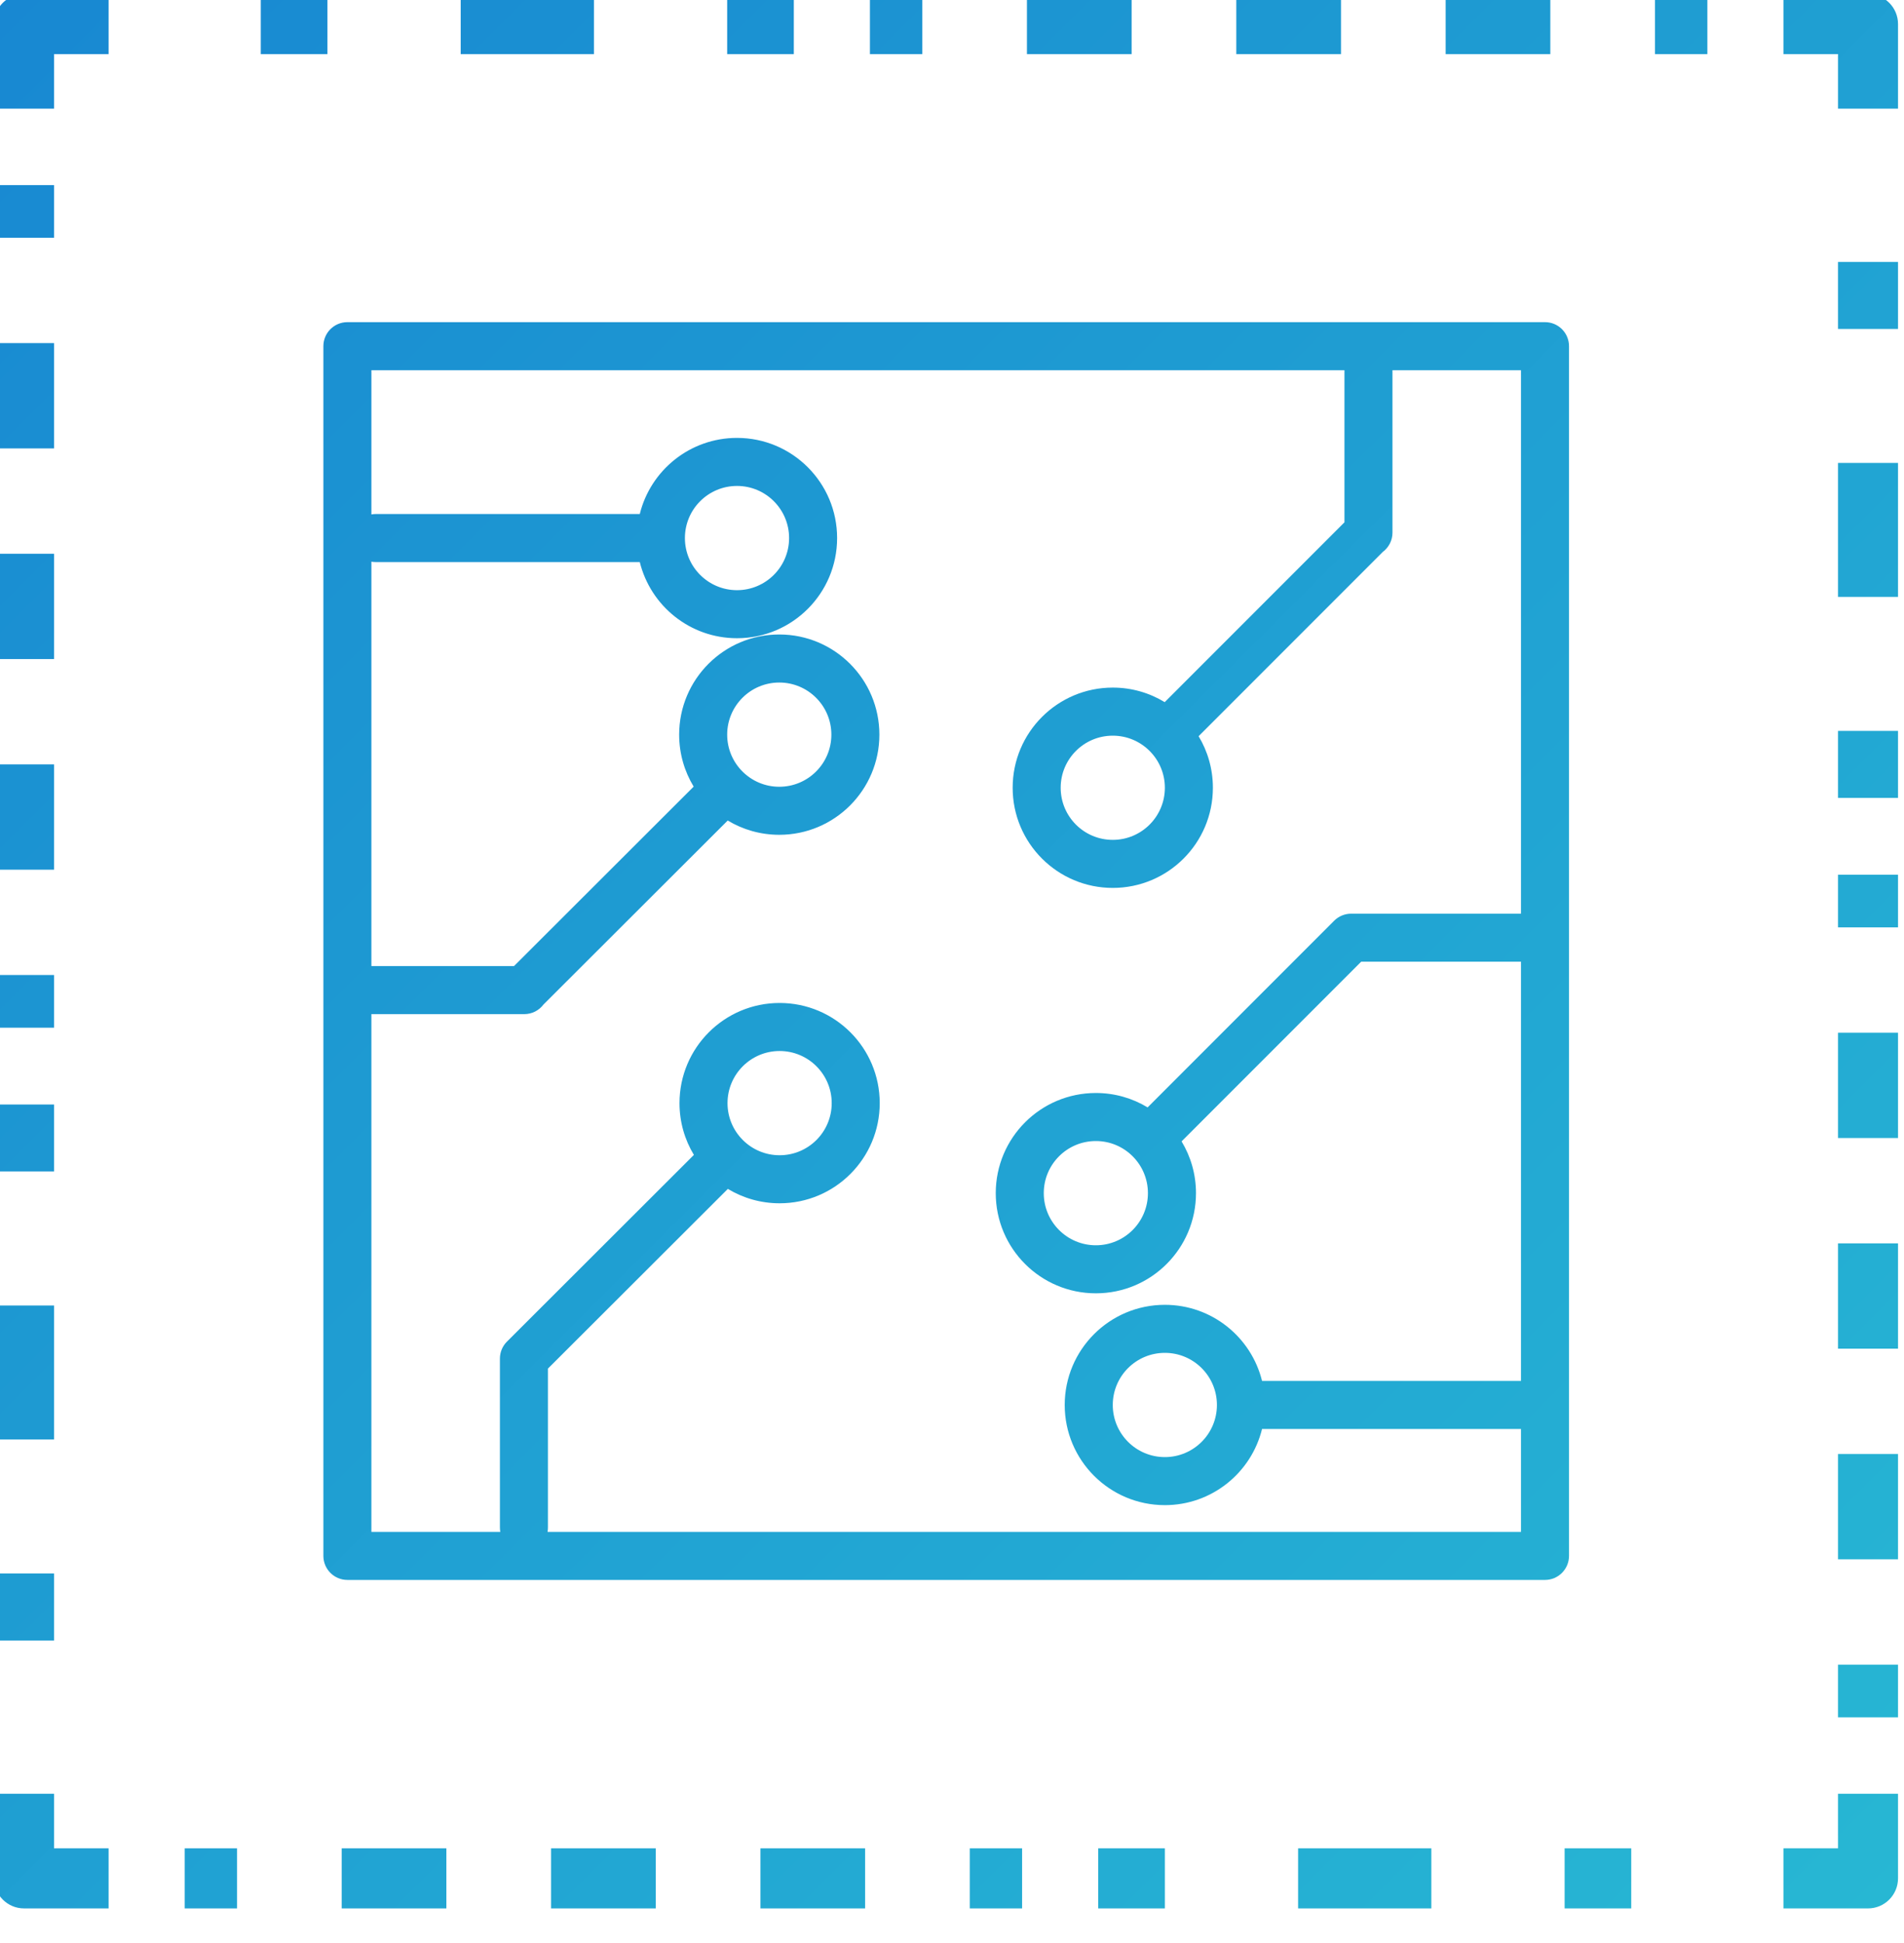<svg width="50" height="51" viewBox="0 0 50 51" fill="none" xmlns="http://www.w3.org/2000/svg">
<g clip-path="url(#clip0)">
<path fill-rule="evenodd" clip-rule="evenodd" d="M48.267 48.515V47.083H49.843V49.303C49.843 49.739 49.49 50.092 49.055 50.092H46.834V48.515H48.267Z" fill="url(#paint0_linear)"/>
<path fill-rule="evenodd" clip-rule="evenodd" d="M30.59 50.092H28.84V48.515H30.59V50.092ZM37.588 50.092H34.089V48.515H37.588V50.092ZM42.837 50.092H41.088V48.515H42.837V50.092Z" fill="url(#paint1_linear)"/>
<path fill-rule="evenodd" clip-rule="evenodd" d="M6.225 50.092H4.85V48.515H6.225V50.092ZM11.722 50.092H8.973V48.515H11.722V50.092ZM17.22 50.092H14.471V48.515H17.22V50.092ZM22.718 50.092H19.969V48.515H22.718V50.092ZM26.841 50.092H25.467V48.515H26.841V50.092Z" fill="url(#paint2_linear)"/>
<path fill-rule="evenodd" clip-rule="evenodd" d="M1.419 48.515V47.083H-0.157V49.303C-0.157 49.739 0.196 50.092 0.631 50.092H2.852V48.515H1.419Z" fill="url(#paint3_linear)"/>
<path fill-rule="evenodd" clip-rule="evenodd" d="M-0.157 30.749V28.991H1.419V30.749H-0.157ZM-0.157 37.784V34.267H1.419V37.784H-0.157ZM-0.157 43.06V41.301H1.419V43.06H-0.157Z" fill="url(#paint4_linear)"/>
<path fill-rule="evenodd" clip-rule="evenodd" d="M-0.157 6.241V4.859H1.419V6.241H-0.157ZM-0.157 11.77V9.006H1.419V11.77H-0.157ZM-0.157 17.299V14.535H1.419V17.299H-0.157ZM-0.157 22.828V20.064H1.419V22.828H-0.157ZM-0.157 26.975V25.592H1.419V26.975H-0.157Z" fill="url(#paint5_linear)"/>
<path fill-rule="evenodd" clip-rule="evenodd" d="M-0.157 0.631C-0.157 0.196 0.196 -0.157 0.631 -0.157H2.852V1.42H1.419V2.852H-0.157V0.631Z" fill="url(#paint6_linear)"/>
<path fill-rule="evenodd" clip-rule="evenodd" d="M8.598 1.42H6.848V-0.157H8.598V1.42ZM15.597 1.42H12.098V-0.157H15.597V1.42ZM20.846 1.42H19.096V-0.157H20.846V1.42Z" fill="url(#paint7_linear)"/>
<path fill-rule="evenodd" clip-rule="evenodd" d="M24.219 1.42H22.845V-0.157H24.219V1.42ZM29.717 1.42H26.968V-0.157H29.717V1.42ZM35.215 1.42H32.466V-0.157H35.215V1.42ZM40.712 1.42H37.964V-0.157H40.712V1.42ZM44.836 1.42H43.461V-0.157H44.836V1.42Z" fill="url(#paint8_linear)"/>
<path fill-rule="evenodd" clip-rule="evenodd" d="M48.267 1.42H46.834V-0.157H49.055C49.49 -0.157 49.843 0.196 49.843 0.631V2.852H48.267V1.42Z" fill="url(#paint9_linear)"/>
<path fill-rule="evenodd" clip-rule="evenodd" d="M48.267 8.634V6.875H49.843V8.634H48.267ZM48.267 15.668V12.151H49.843V15.668H48.267ZM48.267 20.944V19.185H49.843V20.944H48.267Z" fill="url(#paint10_linear)"/>
<path fill-rule="evenodd" clip-rule="evenodd" d="M48.267 24.342V22.96H49.843V24.342H48.267ZM48.267 29.871V27.107H49.843V29.871H48.267ZM48.267 35.4V32.636H49.843V35.4H48.267ZM48.267 40.929V38.165H49.843V40.929H48.267ZM48.267 45.076V43.694H49.843V45.076H48.267Z" fill="url(#paint11_linear)"/>
<path fill-rule="evenodd" clip-rule="evenodd" d="M8.492 9.087C8.492 8.738 8.774 8.456 9.122 8.456H40.573C40.921 8.456 41.203 8.738 41.203 9.087V40.839C41.203 41.187 40.921 41.47 40.573 41.47H9.122C8.774 41.47 8.492 41.187 8.492 40.839V9.087ZM9.753 9.717V13.503C9.79 13.496 9.829 13.492 9.868 13.492H16.801C17.084 12.345 18.119 11.494 19.354 11.494C20.806 11.494 21.983 12.671 21.983 14.123C21.983 15.575 20.806 16.752 19.354 16.752C18.119 16.752 17.084 15.901 16.801 14.753H9.868C9.829 14.753 9.79 14.75 9.753 14.743V25.358H13.498L18.216 20.647C17.975 20.25 17.835 19.783 17.835 19.283C17.835 17.831 19.012 16.654 20.464 16.654C21.916 16.654 23.093 17.831 23.093 19.283C23.093 20.735 21.916 21.912 20.464 21.912C19.969 21.912 19.506 21.775 19.11 21.537L14.271 26.368C14.156 26.521 13.973 26.619 13.767 26.619H13.761C13.759 26.619 13.758 26.619 13.756 26.619H9.753V40.209H13.138C13.132 40.171 13.128 40.133 13.128 40.093V35.661C13.128 35.494 13.194 35.333 13.313 35.215L18.222 30.314C17.982 29.918 17.844 29.453 17.844 28.955C17.844 27.503 19.021 26.326 20.473 26.326C21.925 26.326 23.102 27.503 23.102 28.955C23.102 30.407 21.925 31.584 20.473 31.584C19.976 31.584 19.511 31.446 19.114 31.206L14.389 35.923V40.093C14.389 40.133 14.386 40.171 14.379 40.209H39.942V37.508H33.142C32.86 38.656 31.824 39.507 30.59 39.507C29.137 39.507 27.96 38.33 27.96 36.878C27.96 35.426 29.137 34.249 30.59 34.249C31.824 34.249 32.86 35.1 33.142 36.247H39.942V25.242C39.93 25.242 39.918 25.243 39.907 25.243H35.745L31.029 29.959C31.268 30.355 31.407 30.82 31.407 31.318C31.407 32.77 30.23 33.947 28.778 33.947C27.326 33.947 26.149 32.77 26.149 31.318C26.149 29.866 27.326 28.689 28.778 28.689C29.275 28.689 29.74 28.827 30.137 29.067L35.037 24.166C35.156 24.048 35.316 23.982 35.483 23.982H39.907C39.918 23.982 39.93 23.982 39.942 23.983V9.717H36.567V13.981C36.567 14.187 36.468 14.37 36.315 14.485L31.476 19.324C31.714 19.719 31.851 20.182 31.851 20.677C31.851 22.129 30.674 23.306 29.222 23.306C27.77 23.306 26.593 22.129 26.593 20.677C26.593 19.226 27.77 18.048 29.222 18.048C29.721 18.048 30.189 18.188 30.586 18.43L35.306 13.71V9.717H9.753ZM19.354 12.755C18.599 12.755 17.986 13.367 17.986 14.123C17.986 14.878 18.599 15.491 19.354 15.491C20.109 15.491 20.722 14.878 20.722 14.123C20.722 13.367 20.109 12.755 19.354 12.755ZM20.464 17.915C19.709 17.915 19.096 18.528 19.096 19.283C19.096 20.038 19.709 20.651 20.464 20.651C21.22 20.651 21.832 20.038 21.832 19.283C21.832 18.528 21.22 17.915 20.464 17.915ZM29.222 19.31C28.466 19.31 27.854 19.922 27.854 20.677C27.854 21.433 28.466 22.045 29.222 22.045C29.977 22.045 30.59 21.433 30.59 20.677C30.59 19.922 29.977 19.31 29.222 19.31ZM20.473 27.587C19.718 27.587 19.105 28.2 19.105 28.955C19.105 29.711 19.718 30.323 20.473 30.323C21.229 30.323 21.841 29.711 21.841 28.955C21.841 28.2 21.229 27.587 20.473 27.587ZM28.778 29.95C28.022 29.95 27.41 30.562 27.41 31.318C27.41 32.073 28.022 32.686 28.778 32.686C29.533 32.686 30.145 32.073 30.145 31.318C30.145 30.562 29.533 29.95 28.778 29.95ZM30.59 35.51C29.834 35.51 29.222 36.122 29.222 36.878C29.222 37.633 29.834 38.246 30.59 38.246C31.345 38.246 31.957 37.633 31.957 36.878C31.957 36.122 31.345 35.51 30.59 35.51Z" fill="url(#paint12_linear)"/>
</g>
<defs>
<linearGradient id="paint0_linear" x1="0.001" y1="0.001" x2="49.819" y2="49.819" gradientUnits="userSpaceOnUse">
<stop stop-color="#1888D2"/>
<stop offset="1" stop-color="#27B7D3"/>
</linearGradient>
<linearGradient id="paint1_linear" x1="0.001" y1="0.001" x2="49.819" y2="49.819" gradientUnits="userSpaceOnUse">
<stop stop-color="#1888D2"/>
<stop offset="1" stop-color="#27B7D3"/>
</linearGradient>
<linearGradient id="paint2_linear" x1="0.001" y1="0.001" x2="49.819" y2="49.819" gradientUnits="userSpaceOnUse">
<stop stop-color="#1888D2"/>
<stop offset="1" stop-color="#27B7D3"/>
</linearGradient>
<linearGradient id="paint3_linear" x1="0.001" y1="0.001" x2="49.819" y2="49.819" gradientUnits="userSpaceOnUse">
<stop stop-color="#1888D2"/>
<stop offset="1" stop-color="#27B7D3"/>
</linearGradient>
<linearGradient id="paint4_linear" x1="0.001" y1="0.001" x2="49.819" y2="49.819" gradientUnits="userSpaceOnUse">
<stop stop-color="#1888D2"/>
<stop offset="1" stop-color="#27B7D3"/>
</linearGradient>
<linearGradient id="paint5_linear" x1="0.001" y1="0.001" x2="49.819" y2="49.819" gradientUnits="userSpaceOnUse">
<stop stop-color="#1888D2"/>
<stop offset="1" stop-color="#27B7D3"/>
</linearGradient>
<linearGradient id="paint6_linear" x1="0.001" y1="0.001" x2="49.819" y2="49.819" gradientUnits="userSpaceOnUse">
<stop stop-color="#1888D2"/>
<stop offset="1" stop-color="#27B7D3"/>
</linearGradient>
<linearGradient id="paint7_linear" x1="0.001" y1="0.001" x2="49.819" y2="49.819" gradientUnits="userSpaceOnUse">
<stop stop-color="#1888D2"/>
<stop offset="1" stop-color="#27B7D3"/>
</linearGradient>
<linearGradient id="paint8_linear" x1="0.001" y1="0.001" x2="49.819" y2="49.819" gradientUnits="userSpaceOnUse">
<stop stop-color="#1888D2"/>
<stop offset="1" stop-color="#27B7D3"/>
</linearGradient>
<linearGradient id="paint9_linear" x1="0.001" y1="0.001" x2="49.819" y2="49.819" gradientUnits="userSpaceOnUse">
<stop stop-color="#1888D2"/>
<stop offset="1" stop-color="#27B7D3"/>
</linearGradient>
<linearGradient id="paint10_linear" x1="0.001" y1="0.001" x2="49.819" y2="49.819" gradientUnits="userSpaceOnUse">
<stop stop-color="#1888D2"/>
<stop offset="1" stop-color="#27B7D3"/>
</linearGradient>
<linearGradient id="paint11_linear" x1="0.001" y1="0.001" x2="49.819" y2="49.819" gradientUnits="userSpaceOnUse">
<stop stop-color="#1888D2"/>
<stop offset="1" stop-color="#27B7D3"/>
</linearGradient>
<linearGradient id="paint12_linear" x1="0.001" y1="0.001" x2="49.819" y2="49.819" gradientUnits="userSpaceOnUse">
<stop stop-color="#1888D2"/>
<stop offset="1" stop-color="#27B7D3"/>
</linearGradient>
<clipPath id="clip0">
<rect width="50" height="50.248" fill="white"/>
</clipPath>
</defs>
</svg>
